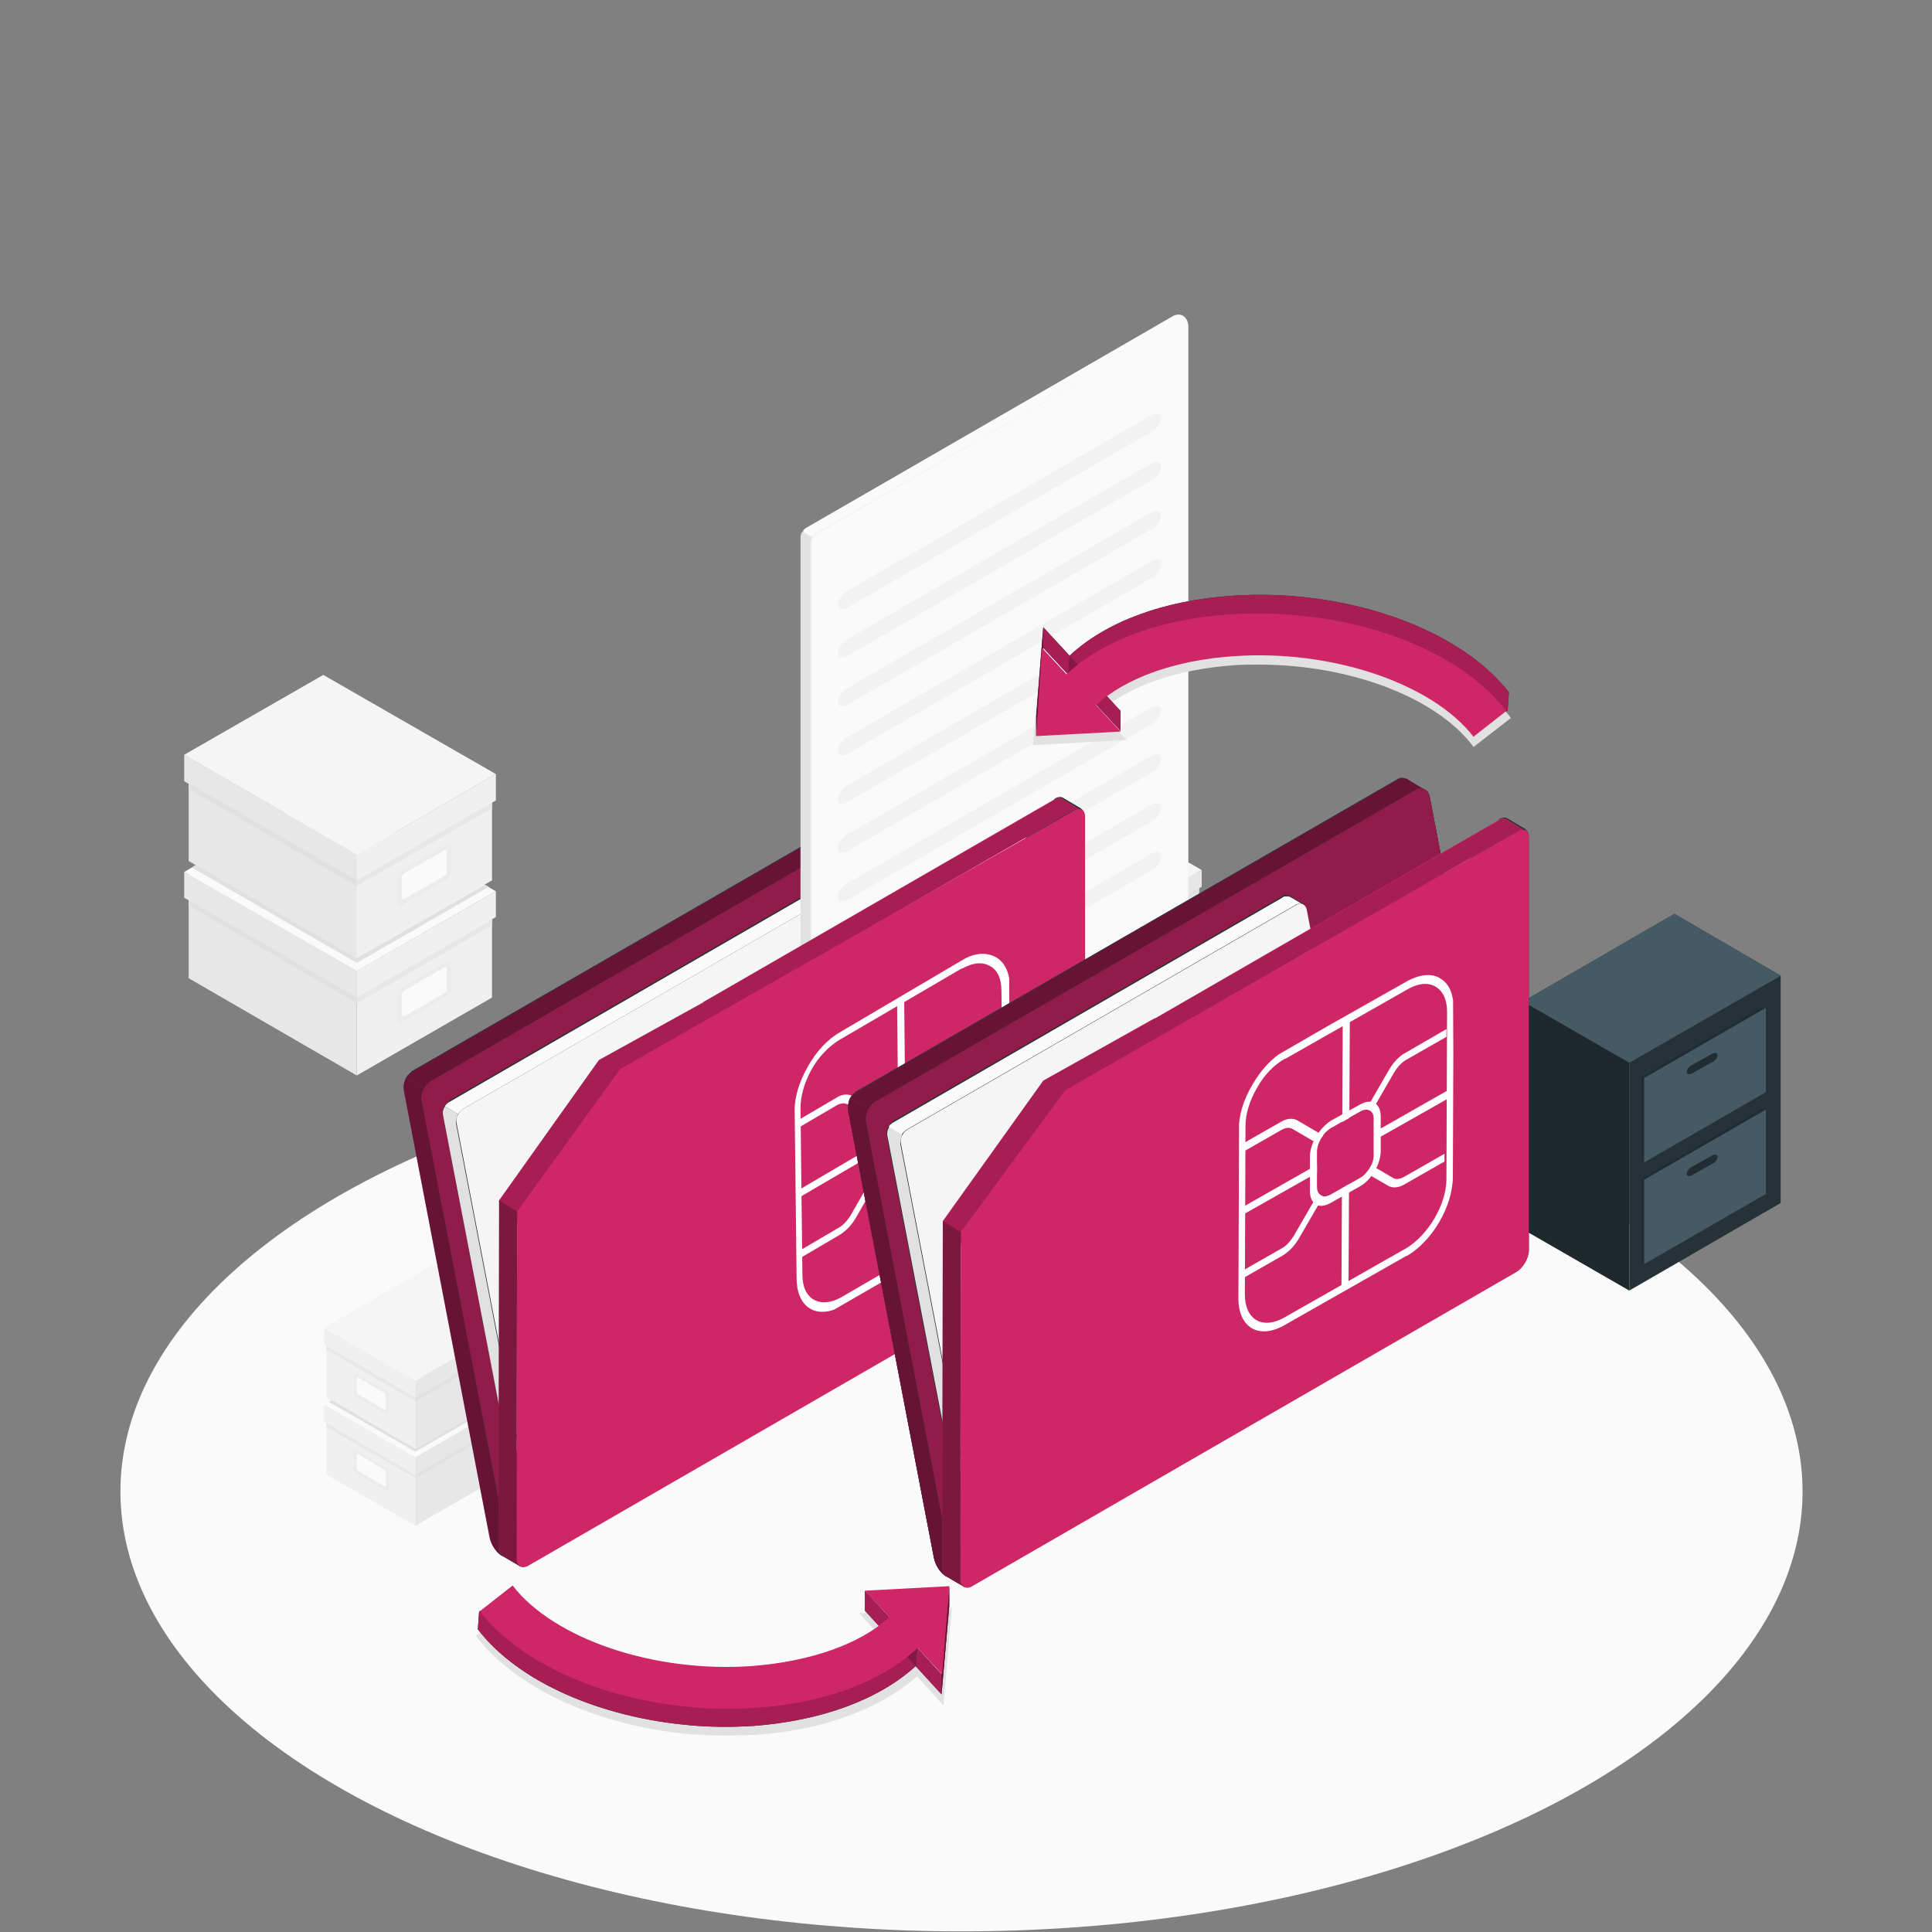 <?xml version="1.0" encoding="utf-8"?>
<!-- Generator: Adobe Illustrator 26.0.0, SVG Export Plug-In . SVG Version: 6.00 Build 0)  -->
<svg version="1.1" id="Layer_1" xmlns="http://www.w3.org/2000/svg" xmlns:xlink="http://www.w3.org/1999/xlink" x="0px" y="0px"
	 viewBox="0 0 300 300" style="enable-background:new 0 0 300 300;" xml:space="preserve">
<rect x="0" y="0" width="300" height="300" fill="#808080" stroke="none"/>
<style type="text/css">
	.st0{fill:#FAFAFA;}
	.st1{fill:#E1E1E1;}
	.st2{fill:#F0F0F0;}
	.st3{fill:#E7E7E7;}
	.st4{fill:#ECECEC;}
	.st5{fill:#F5F5F5;}
	.st6{opacity:0.5;fill:#E1E1E1;}
	.st7{fill:#263238;}
	.st8{opacity:0.2;}
	.st9{fill:#455A64;}
	.st10{opacity:0.1;}
	.st11{fill:#CF2668;}
	.st12{opacity:0.5;}
	.st13{fill:#2B454E;}
	.st14{opacity:0.3;}
	.st15{fill:#E0E0E0;}
	.st16{opacity:0.4;}
	.st17{enable-background:new    ;}
	.st18{clip-path:url(#SVGID_00000038383011331035468840000002316444581318676882_);}
	.st19{fill:#FFFFFF;}
	.st20{clip-path:url(#SVGID_00000061468459754107101540000008112354500910217365_);}
	.st21{clip-path:url(#SVGID_00000089533724080039848840000017528299801734072449_);}
	.st22{clip-path:url(#SVGID_00000021840909178775984720000002069703583416953781_);}
	.st23{clip-path:url(#SVGID_00000155118355856753585310000000468383900697149610_);}
	.st24{clip-path:url(#SVGID_00000060744133908325993270000017686602568675770042_);}
	.st25{fill:#CD2668;}
	.st26{clip-path:url(#SVGID_00000178897590934103603270000015572685326554255801_);}
	.st27{clip-path:url(#SVGID_00000120530758886617387890000001891566134198940849_);}
	.st28{clip-path:url(#SVGID_00000062889734551242112820000006651461128732802444_);}
	.st29{clip-path:url(#SVGID_00000075154304233278872810000006834099807462446216_);}
	.st30{clip-path:url(#SVGID_00000042006833969930892870000016545007451981852084_);}
	.st31{clip-path:url(#SVGID_00000168821520491686160030000000897836774969432753_);}
	.st32{clip-path:url(#SVGID_00000076593748063096760660000018092497967714369959_);}
</style>
<g>
	<ellipse id="Floor_7_" class="st0" cx="149.3" cy="231.6" rx="130.6" ry="68.3"/>
	<path id="Shadow_6_" class="st1" d="M112.8,269.5c-1.8,0-3.6-0.1-5.4-0.2c-14.3-1.2-27-7-33.3-15l-0.2-0.3l5.8-4.5l0.2,0.3
		c5.7,7.4,19,12.4,33,12.4c0,0,0,0,0,0c1.3,0,2.6,0,3.9-0.1c8.7-0.6,16.2-3.2,20.7-7.2l-4.1-4.4l14.4-0.8l-1.3,15.1l-4.1-4.5
		c-5.8,5.1-14.7,8.4-25.2,9.1C115.8,269.4,114.3,269.5,112.8,269.5z"/>
	<g id="Boxes">
		<g id="XMLID_8132_">
			<polygon id="XMLID_8192_" class="st2" points="64.5,236.9 64.5,226.3 50.7,218.3 50.7,229 			"/>
			<polygon id="XMLID_8191_" class="st3" points="64.5,226.3 81.7,216.3 81.7,227 64.5,236.9 			"/>
			<polygon id="XMLID_8190_" class="st0" points="64.5,226.3 50.3,218.1 67.9,207.9 82.1,216.1 			"/>
			<polygon id="XMLID_8189_" class="st2" points="64.5,226.3 64.5,229 50.3,220.8 50.3,218.1 			"/>
			<polygon id="XMLID_8188_" class="st3" points="64.5,229 50.7,221 50.7,221.6 64.5,229.5 			"/>
			<polygon id="XMLID_8187_" class="st3" points="82.1,216.1 64.5,226.3 64.5,229 82.1,218.8 			"/>
			<polygon id="XMLID_8186_" class="st1" points="64.5,229 81.7,219 81.7,219.6 64.5,229.5 			"/>
			<path id="XMLID_8185_" class="st4" d="M60,227.9l-4.7-2.7c-0.2-0.1-0.4,0-0.4,0.2v2.8c0,0.2,0.2,0.5,0.4,0.6l4.7,2.7
				c0.2,0.1,0.4,0,0.4-0.2v-2.8C60.3,228.3,60.2,228,60,227.9z"/>
			<path id="XMLID_8150_" class="st0" d="M59.7,228.2l-4.1-2.4c-0.1-0.1-0.2,0-0.2,0.1v2.1c0,0.2,0.1,0.3,0.2,0.4l4.1,2.4
				c0.1,0.1,0.2,0,0.2-0.1l0-2.1C59.9,228.5,59.8,228.3,59.7,228.2z"/>
		</g>
		<g id="XMLID_14642_">
			<polygon id="XMLID_14429_" class="st2" points="64.5,225 64.5,214.4 50.7,206.4 50.7,217 			"/>
			<polygon id="XMLID_14432_" class="st3" points="64.5,214.4 81.7,204.4 81.7,215 64.5,225 			"/>
			<polygon id="XMLID_14436_" class="st5" points="64.5,214.4 50.3,206.2 67.9,196 82.1,204.2 			"/>
			<polygon id="XMLID_14439_" class="st2" points="64.5,214.4 64.5,217 50.3,208.8 50.3,206.2 			"/>
			<polygon id="XMLID_14443_" class="st3" points="64.5,217 50.7,209 50.7,209.6 64.5,217.6 			"/>
			<polygon id="XMLID_14446_" class="st3" points="82.1,204.2 64.5,214.4 64.5,217 82.1,206.8 			"/>
			<polygon id="XMLID_14448_" class="st1" points="64.5,217 81.7,207.1 81.7,207.6 64.5,217.6 			"/>
			<path id="XMLID_14641_" class="st4" d="M60,216l-4.7-2.7c-0.2-0.1-0.4,0-0.4,0.2v2.8c0,0.2,0.2,0.5,0.4,0.6l4.7,2.7
				c0.2,0.1,0.4,0,0.4-0.2v-2.8C60.3,216.4,60.2,216.1,60,216z"/>
			<path id="XMLID_14638_" class="st0" d="M59.7,216.3l-4.1-2.4c-0.1-0.1-0.2,0-0.2,0.1v2.1c0,0.2,0.1,0.3,0.2,0.4l4.1,2.4
				c0.1,0.1,0.2,0,0.2-0.1l0-2.1C59.9,216.5,59.8,216.4,59.7,216.3z"/>
		</g>
		<polygon id="XMLID_15310_" class="st1" points="51.5,217.4 64.5,225 81,215.4 81.4,215.7 64.5,225.4 51.1,217.7 		"/>
		<polygon id="XMLID_15311_" class="st6" points="51.5,217.4 64.5,225 81,215.4 81.4,215.7 64.5,225.4 51.1,217.7 		"/>
	</g>
	<g id="Boxes_00000036947094793489522060000015152981330745133997_">
		<g id="XMLID_00000174600962516998540760000015908495172825648822_">
			<polygon id="XMLID_00000075870925206778599320000012767400094437905805_" class="st2" points="55.4,167 55.4,150.8 76.4,138.8 
				76.4,154.9 			"/>
			<polygon id="XMLID_00000147213020579544764310000007219080542094998665_" class="st3" points="55.4,150.8 29.3,135.7 29.3,151.9 
				55.4,167 			"/>
			<polygon id="XMLID_00000179643505684505994240000013405247196218162306_" class="st0" points="55.4,150.8 77,138.4 50.2,122.9 
				28.6,135.4 			"/>
			<polygon id="XMLID_00000010998661755402889600000003182239548394534580_" class="st2" points="55.4,150.8 55.4,154.9 77,142.4 
				77,138.4 			"/>
			<polygon id="XMLID_00000021810838124291765580000008589891218586120636_" class="st3" points="55.4,154.9 76.4,142.8 76.4,143.7 
				55.4,155.8 			"/>
			<polygon id="XMLID_00000079473817870610248160000010385828921742671251_" class="st3" points="28.6,135.4 55.4,150.8 55.4,154.9 
				28.6,139.4 			"/>
			<polygon id="XMLID_00000100366778797277142570000011093983230134992541_" class="st1" points="55.4,154.9 29.3,139.8 29.3,140.6 
				55.4,155.8 			"/>
			<path id="XMLID_00000055697883391770713490000007465711259167600552_" class="st4" d="M62.3,153.3l7.2-4.1c0.3-0.2,0.6,0,0.6,0.3
				v4.2c0,0.4-0.2,0.8-0.6,1l-7.2,4.1c-0.3,0.2-0.6,0-0.6-0.3v-4.2C61.8,153.9,62,153.5,62.3,153.3z"/>
			<path id="XMLID_00000078748643726140305150000003119591135737447063_" class="st0" d="M62.8,153.8l6.2-3.6c0.2-0.1,0.4,0,0.4,0.2
				v3.2c0,0.2-0.2,0.5-0.4,0.6l-6.2,3.6c-0.2,0.1-0.4,0-0.4-0.2l0-3.2C62.4,154.2,62.6,153.9,62.8,153.8z"/>
		</g>
		<g id="XMLID_00000055704305416381479180000017395725546955364262_">
			<polygon id="XMLID_00000132056648564227357280000003541943961382450326_" class="st2" points="55.4,148.8 55.4,132.7 76.4,120.6 
				76.4,136.7 			"/>
			<polygon id="XMLID_00000054242486654303713930000013040843295167453067_" class="st3" points="55.4,132.7 29.3,117.6 29.3,133.7 
				55.4,148.8 			"/>
			<polygon id="XMLID_00000160176373603197665230000008791244838283119492_" class="st5" points="55.4,132.7 77,120.2 50.2,104.8 
				28.6,117.2 			"/>
			<polygon id="XMLID_00000176751698908842488110000001290085385846213306_" class="st2" points="55.4,132.7 55.4,136.7 77,124.3 
				77,120.2 			"/>
			<polygon id="XMLID_00000012455686474649910320000012153044920814444435_" class="st3" points="55.4,136.7 76.4,124.6 76.4,125.5 
				55.4,137.6 			"/>
			<polygon id="XMLID_00000040550365985936056390000004348179968714698643_" class="st3" points="28.6,117.2 55.4,132.7 55.4,136.7 
				28.6,121.3 			"/>
			<polygon id="XMLID_00000024697591362695920230000002790485988750399364_" class="st1" points="55.4,136.7 29.3,121.6 29.3,122.5 
				55.4,137.6 			"/>
			<path id="XMLID_00000059993221319009952430000016350808298253318076_" class="st4" d="M62.3,135.1l7.2-4.1c0.3-0.2,0.6,0,0.6,0.3
				v4.2c0,0.4-0.2,0.8-0.6,1l-7.2,4.1c-0.3,0.2-0.6,0-0.6-0.3v-4.2C61.8,135.8,62,135.3,62.3,135.1z"/>
			<path id="XMLID_00000131347951044144890220000007990733561126433983_" class="st0" d="M62.8,135.6L69,132c0.2-0.1,0.4,0,0.4,0.2
				v3.2c0,0.2-0.2,0.5-0.4,0.6l-6.2,3.6c-0.2,0.1-0.4,0-0.4-0.2l0-3.2C62.4,136,62.6,135.7,62.8,135.6z"/>
		</g>
		<polygon id="XMLID_00000139993143440727251740000016960828978171453874_" class="st1" points="75.3,137.4 55.4,148.8 30.4,134.3 
			29.8,134.7 55.4,149.5 75.9,137.7 		"/>
		<polygon id="XMLID_00000108300074056557240970000017722668311131255461_" class="st6" points="75.3,137.4 55.4,148.8 30.4,134.3 
			29.8,134.7 55.4,149.5 75.9,137.7 		"/>
	</g>
	<g id="Boxes_1_">
		<g id="XMLID_8243_">
			<polygon id="XMLID_8278_" class="st2" points="168.9,167.8 168.9,157.2 155.2,149.2 155.2,159.8 			"/>
			<polygon id="XMLID_8277_" class="st3" points="168.9,157.2 186.2,147.2 186.2,157.8 168.9,167.8 			"/>
			<polygon id="XMLID_8276_" class="st0" points="168.9,157.2 154.7,149 172.4,138.8 186.6,147 			"/>
			<polygon id="XMLID_8275_" class="st2" points="168.9,157.2 168.9,159.8 154.7,151.6 154.7,149 			"/>
			<polygon id="XMLID_8274_" class="st3" points="168.9,159.8 155.2,151.9 155.2,152.5 168.9,160.4 			"/>
			<polygon id="XMLID_8273_" class="st3" points="186.6,147 168.9,157.2 168.9,159.8 186.6,149.7 			"/>
			<polygon id="XMLID_8272_" class="st1" points="168.9,159.8 186.2,149.9 186.2,150.5 168.9,160.4 			"/>
			<path id="XMLID_8271_" class="st4" d="M164.4,158.8l-4.7-2.7c-0.2-0.1-0.4,0-0.4,0.2v2.8c0,0.2,0.2,0.5,0.4,0.6l4.7,2.7
				c0.2,0.1,0.4,0,0.4-0.2v-2.8C164.8,159.2,164.6,158.9,164.4,158.8z"/>
			<path id="XMLID_8244_" class="st0" d="M164.1,159.1l-4.1-2.4c-0.1-0.1-0.2,0-0.2,0.1v2.1c0,0.2,0.1,0.3,0.2,0.4l4.1,2.4
				c0.1,0.1,0.2,0,0.2-0.1l0-2.1C164.3,159.4,164.2,159.2,164.1,159.1z"/>
		</g>
		<g id="XMLID_8231_">
			<polygon id="XMLID_8242_" class="st2" points="168.9,155.9 168.9,145.2 155.2,137.3 155.2,147.9 			"/>
			<polygon id="XMLID_8241_" class="st3" points="168.9,145.2 186.2,135.3 186.2,145.9 168.9,155.9 			"/>
			<polygon id="XMLID_8238_" class="st5" points="168.9,145.2 154.7,137 172.4,126.9 186.6,135.1 			"/>
			<polygon id="XMLID_8237_" class="st2" points="168.9,145.2 168.9,147.9 154.7,139.7 154.7,137 			"/>
			<polygon id="XMLID_8236_" class="st3" points="168.9,147.9 155.2,139.9 155.2,140.5 168.9,148.5 			"/>
			<polygon id="XMLID_8235_" class="st3" points="186.6,135.1 168.9,145.2 168.9,147.9 186.6,137.7 			"/>
			<polygon id="XMLID_8234_" class="st1" points="168.9,147.9 186.2,137.9 186.2,138.5 168.9,148.5 			"/>
			<path id="XMLID_8233_" class="st4" d="M164.4,146.9l-4.7-2.7c-0.2-0.1-0.4,0-0.4,0.2v2.8c0,0.2,0.2,0.5,0.4,0.6l4.7,2.7
				c0.2,0.1,0.4,0,0.4-0.2v-2.8C164.8,147.3,164.6,147,164.4,146.9z"/>
			<path id="XMLID_8232_" class="st0" d="M164.1,147.2l-4.1-2.4c-0.1-0.1-0.2,0-0.2,0.1v2.1c0,0.2,0.1,0.3,0.2,0.4l4.1,2.4
				c0.1,0.1,0.2,0,0.2-0.1l0-2.1C164.3,147.4,164.2,147.2,164.1,147.2z"/>
		</g>
		<polygon id="XMLID_8230_" class="st1" points="155.9,148.3 168.9,155.9 185.4,146.3 185.8,146.6 168.9,156.3 155.5,148.6 		"/>
		<polygon id="XMLID_8229_" class="st6" points="155.9,148.3 168.9,155.9 185.4,146.3 185.8,146.6 168.9,156.3 155.5,148.6 		"/>
	</g>
	<g id="Cabinet_1_">
		<g id="XMLID_8154_">
			<g id="XMLID_8224_">
				<polygon id="XMLID_8228_" class="st7" points="253,200.4 236.5,190.9 236.5,155.5 253,165 				"/>
			</g>
			<g id="XMLID_7_" class="st8">
				<polygon id="XMLID_10_" points="253,200.4 236.5,190.9 236.5,155.5 253,165 				"/>
			</g>
			<g id="XMLID_8184_">
				<polygon id="XMLID_8223_" class="st7" points="253,165 276.5,151.5 276.5,186.8 253,200.4 				"/>
			</g>
			<g id="XMLID_8182_">
				<polygon id="XMLID_8183_" class="st7" points="276.5,151.5 253,165 236.5,155.5 260,141.9 				"/>
			</g>
			<g id="XMLID_1_">
				<polygon id="XMLID_2_" class="st9" points="276.5,151.5 253,165 236.5,155.5 260,141.9 				"/>
			</g>
			<g id="XMLID_8170_">
				<g id="XMLID_8180_">
					<polygon id="XMLID_8181_" class="st7" points="254.9,183 273.7,172.1 273.7,185.2 274.2,185.4 255.3,196.3 254.9,196 					"/>
				</g>
				<g id="XMLID_22_" class="st10">
					<polygon id="XMLID_24_" points="254.9,183 273.7,172.1 273.7,185.2 274.2,185.4 255.3,196.3 254.9,196 					"/>
				</g>
				<g id="XMLID_8173_">
					<polygon id="XMLID_8179_" class="st7" points="255.3,183.2 274.2,172.3 274.2,185.4 255.3,196.3 					"/>
				</g>
				<g id="XMLID_5_">
					<polygon id="XMLID_6_" class="st9" points="255.3,183.2 274.2,172.3 274.2,185.4 255.3,196.3 					"/>
				</g>
				<g id="XMLID_8171_">
					<path id="XMLID_8172_" class="st7" d="M262.7,181.2l3.2-1.8c0.4-0.2,0.8-0.1,0.8,0.2c0,0.4-0.3,0.9-0.8,1.1l-3.2,1.8
						c-0.4,0.2-0.8,0.1-0.8-0.2C261.9,181.9,262.3,181.4,262.7,181.2z"/>
				</g>
				<g id="XMLID_11_" class="st10">
					<path id="XMLID_13_" d="M262.7,181.2l3.2-1.8c0.4-0.2,0.8-0.1,0.8,0.2c0,0.4-0.3,0.9-0.8,1.1l-3.2,1.8
						c-0.4,0.2-0.8,0.1-0.8-0.2C261.9,181.9,262.3,181.4,262.7,181.2z"/>
				</g>
			</g>
			<g id="XMLID_8155_">
				<g id="XMLID_8160_">
					<polygon id="XMLID_8161_" class="st7" points="254.9,167.2 273.7,156.3 273.7,169.4 274.2,169.6 255.3,180.5 254.9,180.3 					
						"/>
				</g>
				<g id="XMLID_18_" class="st10">
					<polygon id="XMLID_20_" points="254.9,167.2 273.7,156.3 273.7,169.4 274.2,169.6 255.3,180.5 254.9,180.3 					"/>
				</g>
				<g id="XMLID_8158_">
					<polygon id="XMLID_8159_" class="st7" points="255.3,167.4 274.2,156.5 274.2,169.6 255.3,180.5 					"/>
				</g>
				<g id="XMLID_3_">
					<polygon id="XMLID_4_" class="st9" points="255.3,167.4 274.2,156.5 274.2,169.6 255.3,180.5 					"/>
				</g>
				<g id="XMLID_8156_">
					<path id="XMLID_8157_" class="st7" d="M262.7,165.4l3.2-1.8c0.4-0.2,0.8-0.1,0.8,0.2c0,0.4-0.3,0.9-0.8,1.1l-3.2,1.8
						c-0.4,0.2-0.8,0.1-0.8-0.2C261.9,166.1,262.3,165.6,262.7,165.4z"/>
				</g>
				<g id="XMLID_8_" class="st10">
					<path id="XMLID_9_" d="M262.7,165.4l3.2-1.8c0.4-0.2,0.8-0.1,0.8,0.2c0,0.4-0.3,0.9-0.8,1.1l-3.2,1.8c-0.4,0.2-0.8,0.1-0.8-0.2
						C261.9,166.1,262.3,165.6,262.7,165.4z"/>
				</g>
			</g>
		</g>
	</g>
	<g id="Folder_Black_00000065039122262532206450000014360599611948235421_">
		<g id="XMLID_00000035527492438181001800000010672816358356781476_">
			<path id="XMLID_00000119812356420729281340000003867480569305762699_" class="st7" d="M165,192.8l-79.1,45.7l-4.8,2.8
				c-0.1,0-0.2,0.1-0.2,0.1c-0.1,0.1-0.3,0.1-0.4,0.2c-0.2,0.1-0.3,0.1-0.5,0.1c-0.1,0-0.2,0-0.3,0.1c0,0,0,0-0.1,0
				c-0.1,0-0.3,0-0.4,0c-0.5,0-0.9-0.1-1.3-0.3c-0.8-0.5-1.6-1.7-1.8-2.9l-13.3-69.3c0-0.1,0-0.3,0-0.5c0-0.1,0-0.3,0-0.4
				c0,0,0,0,0,0c0-0.2,0.1-0.4,0.1-0.6c0.1-0.2,0.1-0.4,0.2-0.5c0.1-0.1,0.1-0.2,0.2-0.3c0.1-0.1,0.2-0.2,0.3-0.3
				c0.1-0.1,0.2-0.2,0.3-0.3c0.1-0.1,0.2-0.2,0.3-0.2l83.9-48.4c0.1,0,0.1-0.1,0.2-0.1c0.1,0,0.2-0.1,0.2-0.1c0,0,0.1,0,0.1,0
				c0.1,0,0.2,0,0.3,0c0.5,0,1,0.4,1.5,0.7c1,0.6,1.9,1.1,1.9,1.1v0c0.1,0.1,0.3,0.1,0.4,0.3c0.1,0.2,0.3,0.3,0.3,0.6
				c0,0.1,0.1,0.2,0.1,0.3l13.3,69.3C166.6,190.9,166,192.3,165,192.8z"/>
			<path id="XMLID_00000075846059176713457110000002765223612924472719_" class="st7" d="M165,192.8l-79.1,45.7l-4.8,2.8
				c-0.1,0-0.2,0.1-0.2,0.1c-0.1,0.1-0.3,0.1-0.4,0.2c-0.2,0.1-0.3,0.1-0.5,0.1c-0.1,0-0.2,0-0.3,0.1c0,0,0,0-0.1,0
				c-0.1,0-0.3,0-0.4,0c-0.5,0-0.9-0.1-1.3-0.3c-0.8-0.5-1.6-1.7-1.8-2.9l-13.3-69.3c0-0.1,0-0.3,0-0.5c0-0.1,0-0.3,0-0.4
				c0,0,0,0,0,0c0-0.2,0.1-0.4,0.1-0.6c0.1-0.2,0.1-0.4,0.2-0.5c0.1-0.1,0.1-0.2,0.2-0.3c0.1-0.1,0.2-0.2,0.3-0.3
				c0.1-0.1,0.2-0.2,0.3-0.3c0.1-0.1,0.2-0.2,0.3-0.2l83.9-48.4c0.1,0,0.1-0.1,0.2-0.1c0.1,0,0.2-0.1,0.2-0.1c0,0,0.1,0,0.1,0
				c0.1,0,0.2,0,0.3,0c0.5,0,1,0.4,1.5,0.7c1,0.6,1.9,1.1,1.9,1.1v0c0.1,0.1,0.3,0.1,0.4,0.3c0.1,0.2,0.3,0.3,0.3,0.6
				c0,0.1,0.1,0.2,0.1,0.3l13.3,69.3C166.6,190.9,166,192.3,165,192.8z"/>
			<path id="XMLID_00000140005784341033622890000009707782809076381568_" class="st11" d="M80.8,241.4c-1,0.5-2.3,0.5-3,0.1
				c-0.8-0.5-1.6-1.7-1.8-2.9l-13.3-69.3c-0.1-0.6,0-1.3,0.4-2l2.8,1.6c-0.3,0.6-0.5,1.3-0.4,2l13.3,69.3
				C79.1,241.3,79.9,241.8,80.8,241.4z"/>
			<path id="XMLID_00000143609173007756722990000017933544178558688433_" class="st12" d="M80.8,241.4c-1,0.5-2.3,0.5-3,0.1
				c-0.8-0.5-1.6-1.7-1.8-2.9l-13.3-69.3c-0.1-0.6,0-1.3,0.4-2l2.8,1.6c-0.3,0.6-0.5,1.3-0.4,2l13.3,69.3
				C79.1,241.3,79.9,241.8,80.8,241.4z"/>
			<path id="XMLID_00000105425454151573451020000004145376683224315319_" class="st13" d="M150.4,118.3c1,0.6,1.9,1.1,1.9,1.1v0
				c-0.4-0.2-0.9-0.2-1.4,0.1l-83.9,48.4c-0.4,0.3-0.8,0.7-1.1,1.1l-2.8-1.6c0.1-0.1,0.1-0.2,0.2-0.3c0.1-0.1,0.2-0.2,0.3-0.3
				c0.2-0.2,0.4-0.4,0.6-0.5l83.9-48.4c0.1-0.1,0.3-0.2,0.5-0.2c0,0,0.1,0,0.1,0c0.1,0,0.2,0,0.3,0
				C149.4,117.6,149.9,118,150.4,118.3z"/>
			<path id="XMLID_00000021841138629934894650000006586705154599033018_" class="st11" d="M150.4,118.3c1,0.6,1.9,1.1,1.9,1.1v0
				c-0.4-0.2-0.9-0.2-1.4,0.1l-83.9,48.4c-0.4,0.3-0.8,0.7-1.1,1.1l-2.8-1.6c0.1-0.1,0.1-0.2,0.2-0.3c0.1-0.1,0.2-0.2,0.3-0.3
				c0.2-0.2,0.4-0.4,0.6-0.5l83.9-48.4c0.1-0.1,0.3-0.2,0.5-0.2c0,0,0.1,0,0.1,0c0.1,0,0.2,0,0.3,0
				C149.4,117.6,149.9,118,150.4,118.3z"/>
			<path id="XMLID_00000090270127922567818850000004931015542318276005_" class="st12" d="M150.4,118.3c1,0.6,1.9,1.1,1.9,1.1v0
				c-0.4-0.2-0.9-0.2-1.4,0.1l-83.9,48.4c-0.4,0.3-0.8,0.7-1.1,1.1l-2.8-1.6c0.1-0.1,0.1-0.2,0.2-0.3c0.1-0.1,0.2-0.2,0.3-0.3
				c0.2-0.2,0.4-0.4,0.6-0.5l83.9-48.4c0.1-0.1,0.3-0.2,0.5-0.2c0,0,0.1,0,0.1,0c0.1,0,0.2,0,0.3,0
				C149.4,117.6,149.9,118,150.4,118.3z"/>
			<path id="XMLID_00000093872704802519108260000001676717430610299293_" class="st7" d="M78.9,240.3L65.5,171
				c-0.2-1.1,0.4-2.5,1.4-3.1l83.9-48.4c1-0.6,2-0.1,2.2,1l13.3,69.3c0.2,1.1-0.4,2.5-1.4,3.1l-83.9,48.4
				C80.1,241.9,79.1,241.4,78.9,240.3z"/>
			<path id="XMLID_00000040537182682748684140000005949079123552768396_" class="st13" d="M78.9,240.3L65.5,171
				c-0.2-1.1,0.4-2.5,1.4-3.1l83.9-48.4c1-0.6,2-0.1,2.2,1l13.3,69.3c0.2,1.1-0.4,2.5-1.4,3.1l-83.9,48.4
				C80.1,241.9,79.1,241.4,78.9,240.3z"/>
			<path id="XMLID_00000075159384452793792640000000724868409773516984_" class="st11" d="M78.9,240.3L65.5,171
				c-0.2-1.1,0.4-2.5,1.4-3.1l83.9-48.4c1-0.6,2-0.1,2.2,1l13.3,69.3c0.2,1.1-0.4,2.5-1.4,3.1l-83.9,48.4
				C80.1,241.9,79.1,241.4,78.9,240.3z"/>
			<path id="XMLID_00000136372319938525524810000015825921322017132463_" class="st14" d="M78.9,240.3L65.5,171
				c-0.2-1.1,0.4-2.5,1.4-3.1l83.9-48.4c1-0.6,2-0.1,2.2,1l13.3,69.3c0.2,1.1-0.4,2.5-1.4,3.1l-83.9,48.4
				C80.1,241.9,79.1,241.4,78.9,240.3z"/>
		</g>
		<g id="XMLID_00000075861656419208616260000007848718884913789119_">
			<path id="XMLID_00000114048443619472708330000013976571273338422454_" class="st7" d="M142.5,190l-56.9,32.9l-3.5,2
				c-0.1,0-0.1,0.1-0.2,0.1c-0.1,0-0.2,0.1-0.3,0.1c-0.1,0-0.2,0.1-0.4,0.1c-0.1,0-0.2,0-0.2,0c0,0,0,0-0.1,0c-0.1,0-0.2,0-0.3,0
				c-0.4,0-0.7-0.1-0.9-0.2c-0.6-0.3-1.1-1.2-1.3-2.1l-9.6-49.8c0-0.1,0-0.2,0-0.3c0-0.1,0-0.2,0-0.3c0,0,0,0,0,0
				c0-0.1,0-0.3,0.1-0.4c0-0.1,0.1-0.3,0.2-0.4c0-0.1,0.1-0.2,0.1-0.2c0.1-0.1,0.1-0.2,0.2-0.2c0.1-0.1,0.1-0.1,0.2-0.2
				c0.1-0.1,0.2-0.1,0.2-0.2l60.4-34.9c0.1,0,0.1-0.1,0.2-0.1c0.1,0,0.1-0.1,0.2-0.1c0,0,0,0,0.1,0c0.1,0,0.1,0,0.2,0
				c0.4,0,0.7,0.3,1.1,0.5c0.7,0.4,1.3,0.8,1.3,0.8v0c0.1,0,0.2,0.1,0.3,0.2c0.1,0.1,0.2,0.2,0.2,0.4c0,0.1,0,0.1,0.1,0.2l9.6,49.8
				C143.6,188.6,143.2,189.6,142.5,190z"/>
			<path id="XMLID_00000158030141317816989980000007117745365618556045_" class="st7" d="M142.5,190l-56.9,32.9l-3.5,2
				c-0.1,0-0.1,0.1-0.2,0.1c-0.1,0-0.2,0.1-0.3,0.1c-0.1,0-0.2,0.1-0.4,0.1c-0.1,0-0.2,0-0.2,0c0,0,0,0-0.1,0c-0.1,0-0.2,0-0.3,0
				c-0.4,0-0.7-0.1-0.9-0.2c-0.6-0.3-1.1-1.2-1.3-2.1l-9.6-49.8c0-0.1,0-0.2,0-0.3c0-0.1,0-0.2,0-0.3c0,0,0,0,0,0
				c0-0.1,0-0.3,0.1-0.4c0-0.1,0.1-0.3,0.2-0.4c0-0.1,0.1-0.2,0.1-0.2c0.1-0.1,0.1-0.2,0.2-0.2c0.1-0.1,0.1-0.1,0.2-0.2
				c0.1-0.1,0.2-0.1,0.2-0.2l60.4-34.9c0.1,0,0.1-0.1,0.2-0.1c0.1,0,0.1-0.1,0.2-0.1c0,0,0,0,0.1,0c0.1,0,0.1,0,0.2,0
				c0.4,0,0.7,0.3,1.1,0.5c0.7,0.4,1.3,0.8,1.3,0.8v0c0.1,0,0.2,0.1,0.3,0.2c0.1,0.1,0.2,0.2,0.2,0.4c0,0.1,0,0.1,0.1,0.2l9.6,49.8
				C143.6,188.6,143.2,189.6,142.5,190z"/>
			<path id="XMLID_00000059994260394241956620000005645292478053298344_" class="st1" d="M81.9,225c-0.7,0.3-1.6,0.4-2.2,0.1
				c-0.6-0.3-1.1-1.2-1.3-2.1l-9.6-49.8c-0.1-0.5,0-1,0.3-1.4l2,1.2c-0.2,0.4-0.3,1-0.3,1.4l9.6,49.8
				C80.7,224.9,81.3,225.3,81.9,225z"/>
			<path id="XMLID_00000147937083035269872200000011661023535827134849_" class="st0" d="M132,136.4c0.7,0.4,1.3,0.8,1.3,0.8v0
				c-0.3-0.1-0.7-0.1-1,0.1l-60.4,34.9c-0.3,0.2-0.6,0.5-0.8,0.8l-2-1.2c0-0.1,0.1-0.2,0.1-0.2c0.1-0.1,0.1-0.2,0.2-0.2
				c0.1-0.1,0.3-0.3,0.4-0.3l60.4-34.9c0.1-0.1,0.2-0.1,0.3-0.2c0,0,0,0,0.1,0c0.1,0,0.1,0,0.2,0C131.3,135.9,131.6,136.2,132,136.4
				z"/>
			<path id="XMLID_00000109726696981392305420000002711626281687197830_" class="st5" d="M80.5,224.2l-9.6-49.8
				c-0.2-0.8,0.3-1.8,1-2.2l60.4-34.9c0.7-0.4,1.4-0.1,1.6,0.7l9.6,49.8c0.2,0.8-0.3,1.8-1,2.2l-60.4,34.9
				C81.4,225.3,80.7,225,80.5,224.2z"/>
		</g>
		<g id="Document_00000045578670014402654310000016113468430168571832_">
			<path id="XMLID_00000178911785094062074890000006960469089490561173_" class="st4" d="M125.2,175.4c-0.4-0.2-0.8-0.9-0.8-1.4
				V83.4c0-0.5,0.4-1.2,0.8-1.4l56.9-32.9c0.5-0.3,1.2-0.3,1.6,0c0.4,0.2,0.8,0.9,0.8,1.4l0,90.6c0,0.5-0.4,1.2-0.8,1.4l-56.9,32.9
				C126.3,175.6,125.6,175.6,125.2,175.4z"/>
			<path id="XMLID_00000138550943352524198640000016177719653207299477_" class="st0" d="M184.5,50.3c-0.1-0.4-0.4-0.6-0.8-0.3
				l-56.9,32.8c-0.2,0.1-0.4,0.4-0.6,0.6l-1.5-0.9c0.1-0.3,0.4-0.5,0.6-0.6l56.9-32.8c0.5-0.3,1.2-0.3,1.6,0
				C184.1,49.3,184.4,49.8,184.5,50.3z"/>
			<path id="XMLID_00000110460246123494245050000006417306136306273958_" class="st1" d="M126.6,175.4c-0.4,0.2-1.1,0.2-1.5,0
				c-0.4-0.2-0.8-0.9-0.8-1.4V83.4c0-0.3,0.1-0.5,0.2-0.8l1.5,0.9c-0.2,0.3-0.2,0.5-0.2,0.8v90.6
				C125.9,175.4,126.2,175.6,126.6,175.4z"/>
			<g id="XMLID_00000056425836634867474000000003211205618478016386_">
				<path id="XMLID_00000030483197830366956250000009327562446352944002_" class="st0" d="M126.8,175.4l56.9-32.9
					c0.5-0.3,0.8-0.9,0.8-1.4l0-90.6c0-0.5-0.4-0.7-0.8-0.5l-56.9,32.9c-0.5,0.3-0.8,0.9-0.8,1.4l0,90.6
					C125.9,175.4,126.3,175.6,126.8,175.4z"/>
			</g>
			<g id="XMLID_00000137814519373315750960000015000993803365463991_">
				<g id="XMLID_00000016782277076663755320000014193751633036951464_" class="st14">
					<g id="XMLID_00000019662103861023051080000012628958379069837751_">
						<path id="XMLID_00000031180053457626939880000010574160930938636213_" class="st15" d="M130.1,124.1c0,0.7,0.6,0.9,1.4,0.5
							l47.4-27.4c0.8-0.4,1.4-1.4,1.4-2.1c0-0.7-0.6-0.9-1.4-0.5l-47.4,27.4C130.7,122.5,130.1,123.4,130.1,124.1z"/>
					</g>
					<g id="XMLID_00000033328296708773402620000002535648691050871699_">
						<path id="XMLID_00000166660661286428555970000016559461351849970064_" class="st15" d="M130.1,131.7c0,0.7,0.6,0.9,1.4,0.5
							l47.4-27.4c0.8-0.4,1.4-1.4,1.4-2.1c0-0.7-0.6-0.9-1.4-0.5l-47.4,27.4C130.7,130.1,130.1,131,130.1,131.7z"/>
					</g>
					<g id="XMLID_00000031181050327754815850000013009110947902587043_">
						<path id="XMLID_00000163035205943674803030000015230802053106107813_" class="st15" d="M130.1,139.3c0,0.7,0.6,0.9,1.4,0.5
							l47.4-27.4c0.8-0.4,1.4-1.4,1.4-2.1c0-0.7-0.6-0.9-1.4-0.5l-47.4,27.4C130.7,137.6,130.1,138.6,130.1,139.3z"/>
					</g>
					<g id="XMLID_00000107590557027001185410000009544186190887522735_">
						<path id="XMLID_00000027570804612173041380000011544426752400702390_" class="st15" d="M130.1,146.8c0,0.7,0.6,0.9,1.4,0.5
							l47.4-27.4c0.8-0.4,1.4-1.4,1.4-2.1s-0.6-0.9-1.4-0.5l-47.4,27.4C130.7,145.2,130.1,146.1,130.1,146.8z"/>
					</g>
					<g id="XMLID_00000079474604528948540350000017962008385666602680_">
						<path id="XMLID_00000132793574682406337680000016052271998318778033_" class="st15" d="M130.1,101.4c0,0.7,0.6,0.9,1.4,0.5
							l47.4-27.4c0.8-0.4,1.4-1.4,1.4-2.1c0-0.7-0.6-0.9-1.4-0.5l-47.4,27.4C130.7,99.8,130.1,100.7,130.1,101.4z"/>
					</g>
					<g id="XMLID_00000094609903283794365610000006758050154169629342_">
						<path id="XMLID_00000077283421005000354850000009246516593963691938_" class="st15" d="M130.1,109c0,0.7,0.6,0.9,1.4,0.5
							l47.4-27.4c0.8-0.4,1.4-1.4,1.4-2.1c0-0.7-0.6-0.9-1.4-0.5l-47.4,27.4C130.7,107.4,130.1,108.3,130.1,109z"/>
					</g>
					<g id="XMLID_00000147194813827827588420000007201094747078131842_">
						<path id="XMLID_00000008841642056433845760000015895424526926099380_" class="st15" d="M130.1,93.9c0,0.7,0.6,0.9,1.4,0.5
							L178.9,67c0.8-0.4,1.4-1.4,1.4-2.1c0-0.7-0.6-0.9-1.4-0.5l-47.4,27.4C130.7,92.3,130.1,93.2,130.1,93.9z"/>
					</g>
					<g id="XMLID_00000101787291217476999400000005972303090223605904_">
						<path id="XMLID_00000000191259191756398940000012062523220673176500_" class="st15" d="M130.1,116.6c0,0.7,0.6,0.9,1.4,0.5
							l47.4-27.4c0.8-0.4,1.4-1.4,1.4-2.1c0-0.7-0.6-0.9-1.4-0.5l-47.4,27.4C130.7,114.9,130.1,115.9,130.1,116.6z"/>
					</g>
					<g id="XMLID_00000042016488528025718440000006895550635797197202_">
						<path id="XMLID_00000021114707467283488520000002382075518768322490_" class="st15" d="M130.1,154.4c0,0.7,0.6,0.9,1.4,0.5
							l47.4-27.4c0.8-0.4,1.4-1.4,1.4-2.1s-0.6-0.9-1.4-0.5l-47.4,27.4C130.7,152.8,130.1,153.7,130.1,154.4z"/>
					</g>
					<g id="XMLID_00000129888135432485503040000014065162313585119667_">
						<path id="XMLID_00000114768705447614997470000004866068100609671583_" class="st15" d="M130.1,162c0,0.7,0.6,0.9,1.4,0.5
							l47.4-27.4c0.8-0.4,1.4-1.4,1.4-2.1c0-0.7-0.6-0.9-1.4-0.5l-47.4,27.4C130.7,160.3,130.1,161.3,130.1,162z"/>
					</g>
				</g>
			</g>
		</g>
		<g id="XMLID_00000047039068244601916310000009476339902012414595_">
			<polygon class="st11" points="77.5,186.4 93,164.6 110.4,155 115.6,162.9 97,182.1 89.1,189.4 79.5,189.9 			"/>
			<path id="XMLID_00000011010222839061825480000016440383883097499785_" class="st7" d="M77.3,240.3c0,0.6,0.2,1,0.5,1.2l0,0
				l2.9,1.7l0,0c0.3,0.2,0.8,0.1,1.3-0.2l84.5-48.8c1-0.6,1.9-2.1,1.9-3.3l0-64.1c0-0.6-0.2-1-0.5-1.2c0,0,0,0-0.1-0.1l-2.7-1.6
				c0,0,0,0,0,0l0,0v0c-0.3-0.2-0.8-0.2-1.3,0.1"/>
			<path id="XMLID_00000000902093612994452990000009787012501054746040_" class="st7" d="M104.1,146.5"/>
			<path id="XMLID_00000058555413661674058550000013122821357007486390_" class="st7" d="M106.9,148.2"/>
			<path id="XMLID_00000072260393571575525450000003694202266369115303_" class="st11" d="M167.7,125.7c-0.3-0.1-0.8-0.1-1.2,0.2
				L112,157.3c-1,0.6-2.2,0.2-2.5-1l-0.3-0.7l54.4-31.4c0.3-0.2,0.6-0.3,0.8-0.3c0.2,0,0.3,0,0.5,0.1h0L167.7,125.7z"/>
			<path class="st8" d="M93,164.6l17.3-9.6l0,0l53.3-30.7c0.3-0.2,0.6-0.3,0.8-0.3c0.2,0,0.3,0,0.5,0.1h0l2.7,1.6
				c-0.3-0.1-0.8-0.1-1.2,0.2L112,157.3c0,0-0.1,0-0.1,0.1l3.7,5.6L97,182.1l-8,7.4l-9.6,0.5l-2-3.5L93,164.6z"/>
			
				<line id="XMLID_00000031917041864099600990000014803138830257053367_" class="st13" x1="106.9" y1="148.2" x2="106.9" y2="148.2"/>
			<path id="XMLID_00000154391472701872191300000015455734595651383716_" class="st11" d="M80.3,188.1l-0.1,54.1
				c0,0.9,0.9,1.4,1.7,1l84.7-48.9c1-0.6,1.9-2.1,1.9-3.3l0-64.1c0-0.6-0.2-1-0.5-1.2l0,0c0,0,0,0,0,0l-0.1,0
				c-0.3-0.1-0.8-0.1-1.2,0.2L96.3,166L80.3,188.1"/>
			<path id="XMLID_00000093865304686422535350000008954228015502530203_" class="st11" d="M80.3,188.1l-0.1,54.1
				c0,0.5,0.3,0.9,0.7,1c0,0-0.1,0-0.1,0l-2.9-1.7c-0.3-0.2-0.5-0.6-0.5-1.2l0.1-53.9L80.3,188.1z"/>
			<path id="XMLID_00000107586763302227997080000009581834441401628331_" class="st16" d="M80.3,188.1l-0.1,54.1
				c0,0.5,0.3,0.9,0.7,1c0,0-0.1,0-0.1,0l-2.9-1.7c-0.3-0.2-0.5-0.6-0.5-1.2l0.1-53.9L80.3,188.1z"/>
		</g>
	</g>
	<g>
		<g>
			<g>
				<g class="st17">
					<defs>
						<polygon id="SVGID_1_" class="st17" points="123.4,206.9 123.2,164.2 156.7,144.9 156.8,187.6 						"/>
					</defs>
					<clipPath id="SVGID_00000133501907201248709890000014703713239939198907_">
						<use xlink:href="#SVGID_1_"  style="overflow:visible;"/>
					</clipPath>
					<g style="clip-path:url(#SVGID_00000133501907201248709890000014703713239939198907_);">
						<path class="st19" d="M130.7,201.4c-3.3,1.9-6.1,0.4-6.1-3.4l0,0l-0.3-25.9c0-1.9,0.6-4,1.7-6c1.1-2,2.7-3.6,4.3-4.6l19-11.1
							c0,0,0,0,0.1,0c1.6-0.9,3.1-1.1,4.3-0.4c1.2,0.6,1.8,2,1.8,3.8l0,0l0.3,26c0,3.8-2.7,8.6-6,10.5L130.7,201.4
							C130.7,201.4,130.7,201.4,130.7,201.4 M149.4,149.1C149.3,149.1,149.3,149.1,149.4,149.1l-19,11.2c-1.9,1.1-3.7,3-5,5.4
							c-1.3,2.3-2.1,4.8-2,7l0.3,26l0,0c0.1,4.5,3.3,6.3,7.2,4c0,0,0,0,0.1,0l19-11.1c3.9-2.3,7.1-7.9,7.1-12.4l-0.3-26
							c0-2.2-0.8-3.8-2.2-4.6C153,147.8,151.2,148,149.4,149.1"/>
					</g>
				</g>
			</g>
			<g>
				<g class="st17">
					<defs>
						<polygon id="SVGID_00000110442376789863731980000006615271483622775452_" class="st17" points="139.4,196.9 139.3,155.6 
							140.7,154.8 140.8,196.1 						"/>
					</defs>
					<clipPath id="SVGID_00000093138957982802114620000010430882854658175624_">
						<use xlink:href="#SVGID_00000110442376789863731980000006615271483622775452_"  style="overflow:visible;"/>
					</clipPath>
					<g style="clip-path:url(#SVGID_00000093138957982802114620000010430882854658175624_);">
						<polyline class="st19" points="140.4,155 139.3,155.6 139.7,196.8 140.8,196.1 140.4,155 						"/>
					</g>
				</g>
			</g>
			<g>
				<g class="st17">
					<defs>
						<polygon id="SVGID_00000017510474820858614290000005396528007661119144_" class="st17" points="124,186 124,184.5 
							156.5,165.7 156.5,167.3 						"/>
					</defs>
					<clipPath id="SVGID_00000023257496186669519470000005282932495680602556_">
						<use xlink:href="#SVGID_00000017510474820858614290000005396528007661119144_"  style="overflow:visible;"/>
					</clipPath>
					<g style="clip-path:url(#SVGID_00000023257496186669519470000005282932495680602556_);">
						<polyline class="st19" points="156.5,165.7 124,184.8 124,186 156.5,167 156.5,165.7 						"/>
					</g>
				</g>
			</g>
			<g>
				<g class="st17">
					<defs>
						<polygon id="SVGID_00000161624494835515665350000014781244061137524915_" class="st17" points="124,195.6 124,184.5 
							140.5,174.9 140.5,186 						"/>
					</defs>
					<clipPath id="SVGID_00000031191990364614571010000013078318477509690786_">
						<use xlink:href="#SVGID_00000161624494835515665350000014781244061137524915_"  style="overflow:visible;"/>
					</clipPath>
					<g style="clip-path:url(#SVGID_00000031191990364614571010000013078318477509690786_);">
						<path class="st19" d="M139.7,175.4l-7.6,13.3c-0.5,0.8-1.1,1.5-1.8,1.9l-6.3,3.7l0,1.2l6.3-3.7c1-0.6,1.9-1.5,2.6-2.7
							l7.6-13.3L139.7,175.4"/>
					</g>
				</g>
			</g>
			<g>
				<g class="st17">
					<defs>
						<polygon id="SVGID_00000000933910855474560330000010406204690956328835_" class="st17" points="123.5,185 123.5,174.1 
							140.1,164.5 140.1,175.4 						"/>
					</defs>
					<clipPath id="SVGID_00000134228275091473872310000008191334865341511819_">
						<use xlink:href="#SVGID_00000000933910855474560330000010406204690956328835_"  style="overflow:visible;"/>
					</clipPath>
					<g style="clip-path:url(#SVGID_00000134228275091473872310000008191334865341511819_);">
						<path class="st19" d="M129.8,170.5C129.8,170.5,129.7,170.5,129.8,170.5l-6.3,3.7l0,1.2l6.3-3.7c0,0,0,0,0,0
							c0.7-0.4,1.3-0.5,1.8-0.2l7.8,4.3l0.8-1.3l-7.8-4.3C131.6,169.8,130.7,169.9,129.8,170.5"/>
					</g>
				</g>
			</g>
			<g>
				<g class="st17">
					<defs>
						<polygon id="SVGID_00000183223475923735144410000000088821877332630957_" class="st17" points="139.7,186.1 139.6,175.3 
							156.3,165.6 156.3,176.5 						"/>
					</defs>
					<clipPath id="SVGID_00000176741201698860323310000010251856648183818641_">
						<use xlink:href="#SVGID_00000183223475923735144410000000088821877332630957_"  style="overflow:visible;"/>
					</clipPath>
					<g style="clip-path:url(#SVGID_00000176741201698860323310000010251856648183818641_);">
						<path class="st19" d="M140.4,174.8l-0.8,1.3l7.8,4.3c0.7,0.4,1.6,0.3,2.6-0.3c0,0,0,0,0,0l6.3-3.7l0-1.2l-6.3,3.7c0,0,0,0,0,0
							c-0.7,0.4-1.3,0.5-1.8,0.2L140.4,174.8"/>
					</g>
				</g>
			</g>
			<g>
				<g class="st17">
					<g>
						<path class="st19" d="M156.1,156.4l-6.3,3.7c-1,0.6-1.9,1.5-2.6,2.7l-7.6,13.3l0.8,0.4l7.6-13.3c0.5-0.8,1.1-1.5,1.8-1.9
							l6.3-3.7L156.1,156.4"/>
					</g>
				</g>
			</g>
		</g>
		<g>
			<g class="st17">
				<g>
					<path class="st25" d="M142.3,169.5l-4.6,2.7c-1.2,0.7-2.2,2.4-2.1,3.7l0.1,5.2l0,0c0,1.3,1,1.9,2.2,1.2c0,0,0,0,0,0l4.6-2.7
						c0.6-0.3,1.1-0.9,1.5-1.6c0.4-0.7,0.6-1.5,0.6-2.1l-0.1-5.2l0,0c0-0.7-0.2-1.1-0.7-1.4C143.4,169.1,142.8,169.1,142.3,169.5"/>
					<path class="st19" d="M137.8,182.3c-1.2,0.7-2.2,0.1-2.2-1.2l0,0l-0.1-5.2c0-1.4,0.9-3,2.1-3.7l4.6-2.7
						c0.6-0.3,1.1-0.4,1.5-0.2c0.4,0.2,0.6,0.7,0.7,1.4l0,0l0.1,5.2c0,0.7-0.2,1.4-0.6,2.1c-0.4,0.7-0.9,1.3-1.5,1.6L137.8,182.3
						C137.8,182.3,137.8,182.3,137.8,182.3 M142.3,168.2C142.3,168.2,142.3,168.2,142.3,168.2l-4.6,2.7c-1.8,1-3.2,3.6-3.2,5.6
						l0.1,5.2l0,0c0,2,1.5,2.8,3.2,1.8c0,0,0,0,0,0l4.6-2.7c0.9-0.5,1.7-1.4,2.3-2.4c0.6-1.1,0.9-2.2,0.9-3.2l-0.1-5.2l0,0
						c0-1-0.4-1.7-1-2C143.9,167.6,143.1,167.7,142.3,168.2"/>
				</g>
			</g>
		</g>
	</g>
	<g id="Arrow_1_">
		<polygon id="XMLID_1101_" class="st7" points="134.3,247 134.3,250.1 146.2,263.1 146.2,260 		"/>
		<polygon id="XMLID_8134_" class="st11" points="134.3,247 134.3,250.1 146.2,263.1 146.2,260 		"/>
		<polygon id="XMLID_8137_" class="st7" points="147.4,249.4 147.4,246.3 146.2,260 146.2,263.1 		"/>
		<polygon id="XMLID_8136_" class="st11" points="147.4,249.4 147.4,246.3 146.2,260 146.2,263.1 		"/>
		<polygon id="XMLID_00000027591417458014644690000005816270210020428204_" class="st12" points="147.4,249.4 147.4,246.3 
			146.2,260 146.2,263.1 		"/>
		<g id="XMLID_8125_">
			<path id="XMLID_8127_" class="st7" d="M107.2,267.9c-13.9-1.2-26.7-6.7-33-14.9l0.2-2.8l4.9-1.1c6.4,8.3,22.1,13.5,37.2,12.5
				c9-0.6,16.7-3.4,21.3-7.6l4.6,1.9l-0.2,2.8c-5.7,5.2-14.6,8.5-25.2,9.3C113.7,268.2,110.4,268.2,107.2,267.9z"/>
		</g>
		<g id="XMLID_8128_">
			<path id="XMLID_8129_" class="st11" d="M107.2,267.9c-13.9-1.2-26.7-6.7-33-14.9l0.2-2.8l4.9-1.1c6.4,8.3,22.1,13.5,37.2,12.5
				c9-0.6,16.7-3.4,21.3-7.6l4.6,1.9l-0.2,2.8c-5.7,5.2-14.6,8.5-25.2,9.3C113.7,268.2,110.4,268.2,107.2,267.9z"/>
		</g>
		<polygon id="XMLID_00000180344909011006780550000015105744257564419756_" class="st8" points="134.3,247 134.3,250.1 146.2,263.1 
			146.2,260 		"/>
		<g id="XMLID_00000165192715225153629900000015327727869428347071_" class="st8">
			<path id="XMLID_00000159445350472779425680000016966047764459987333_" d="M107.2,267.9c-13.9-1.2-26.7-6.7-33-14.9l0.2-2.8
				l4.9-1.1c6.4,8.3,22.1,13.5,37.2,12.5c9-0.6,16.7-3.4,21.3-7.6l4.6,1.9l-0.2,2.8c-5.7,5.2-14.6,8.5-25.2,9.3
				C113.7,268.2,110.4,268.2,107.2,267.9z"/>
		</g>
		<path id="XMLID_8334_" class="st11" d="M147.4,246.3l-13.1,0.7l3.8,4.1c-4.5,4.2-12.3,6.9-21.3,7.6c-15.2,1.1-30.8-4.2-37.2-12.5
			l-5.1,4c6.3,8.1,19.1,13.7,33,14.9c3.2,0.3,6.5,0.3,9.8,0.1c10.6-0.7,19.5-4,25.2-9.3l3.8,4.1L147.4,246.3z"/>
	</g>
	<path id="Shadow_00000121958819244048385610000003416014529136571304_" class="st1" d="M195.5,95.9c1.8,0,3.7,0.1,5.5,0.2
		c14.3,1.2,27.1,7,33.4,15.1l0.2,0.3l-5.8,4.5l-0.2-0.3c-5.8-7.5-19.1-12.5-33.1-12.5c0,0,0,0,0,0c-1.3,0-2.6,0-3.9,0.1
		c-8.7,0.6-16.3,3.2-20.8,7.2l4.1,4.4l-14.5,0.8l1.3-15.1l4.1,4.5c5.8-5.2,14.7-8.4,25.2-9.1C192.5,96,194.1,95.9,195.5,95.9z"/>
	<g id="Arrow_00000108991923168533886060000014259605575127325118_">
		<polygon id="XMLID_00000039811984181589772320000016199777054204216977_" class="st7" points="174,113.5 174,110.4 162,97.4 
			162,100.6 		"/>
		<polygon id="XMLID_00000146483061243903673680000001309443102815540896_" class="st11" points="174,113.5 174,110.4 162,97.4 
			162,100.6 		"/>
		<polygon id="XMLID_00000026861377417498160910000015818981111508064177_" class="st7" points="160.9,111.2 160.9,114.3 162,100.6 
			162,97.4 		"/>
		<polygon id="XMLID_00000163759453020686649080000003560253493426460587_" class="st11" points="160.9,111.2 160.9,114.3 
			162,100.6 162,97.4 		"/>
		<polygon id="XMLID_00000148659198676171189720000005877022318643180184_" class="st12" points="160.9,111.2 160.9,114.3 
			162,100.6 162,97.4 		"/>
		<g id="XMLID_00000049919032167441395100000005077745843977589430_">
			<path id="XMLID_00000072960787807448624000000003999974738266745247_" class="st7" d="M201.2,92.6c14,1.2,26.8,6.8,33.1,14.9
				l-0.2,2.9l-4.9,1.1c-6.4-8.3-22.1-13.6-37.3-12.5c-9,0.6-16.8,3.4-21.3,7.6l-4.7-1.9l0.2-2.9c5.7-5.3,14.7-8.6,25.3-9.3
				C194.6,92.3,198,92.3,201.2,92.6z"/>
		</g>
		<g id="XMLID_00000126322602779080833320000011842981260854130334_">
			<path id="XMLID_00000181783579138093507360000007711475388863560635_" class="st11" d="M201.2,92.6c14,1.2,26.8,6.8,33.1,14.9
				l-0.2,2.9l-4.9,1.1c-6.4-8.3-22.1-13.6-37.3-12.5c-9,0.6-16.8,3.4-21.3,7.6l-4.7-1.9l0.2-2.9c5.7-5.3,14.7-8.6,25.3-9.3
				C194.6,92.3,198,92.3,201.2,92.6z"/>
		</g>
		<polygon id="XMLID_00000084499056040178664500000017344742831204465830_" class="st8" points="174,113.5 174,110.4 162,97.4 
			162,100.6 		"/>
		<g id="XMLID_00000104674261072820236870000014481453522183176119_" class="st8">
			<path id="XMLID_00000013915783163837079200000012889602268419366032_" d="M201.2,92.6c14,1.2,26.8,6.8,33.1,14.9l-0.2,2.9
				l-4.9,1.1c-6.4-8.3-22.1-13.6-37.3-12.5c-9,0.6-16.8,3.4-21.3,7.6l-4.7-1.9l0.2-2.9c5.7-5.3,14.7-8.6,25.3-9.3
				C194.6,92.3,198,92.3,201.2,92.6z"/>
		</g>
		<path id="XMLID_00000081646142536526789600000015975110190226578338_" class="st11" d="M160.9,114.3l13.1-0.7l-3.8-4.1
			c4.5-4.2,12.3-7,21.3-7.6c15.2-1.1,30.9,4.2,37.3,12.5l5.1-4c-6.3-8.2-19.1-13.8-33.1-14.9c-3.2-0.3-6.6-0.3-9.9-0.1
			c-10.6,0.7-19.6,4-25.3,9.3l-3.8-4.1L160.9,114.3z"/>
	</g>
	<g id="Folder_Black">
		<g id="XMLID_8116_">
			<path id="XMLID_8122_" class="st7" d="M233.9,196l-79.1,45.7l-4.8,2.8c-0.1,0-0.2,0.1-0.2,0.1c-0.1,0.1-0.3,0.1-0.4,0.2
				c-0.2,0.1-0.3,0.1-0.5,0.1c-0.1,0-0.2,0-0.3,0.1c0,0,0,0-0.1,0c-0.1,0-0.3,0-0.4,0c-0.5,0-0.9-0.1-1.3-0.3
				c-0.8-0.5-1.6-1.7-1.8-2.9l-13.3-69.3c0-0.1,0-0.3,0-0.5c0-0.1,0-0.3,0-0.4c0,0,0,0,0,0c0-0.2,0.1-0.4,0.1-0.6
				c0.1-0.2,0.1-0.4,0.2-0.5c0.1-0.1,0.1-0.2,0.2-0.3c0.1-0.1,0.2-0.2,0.3-0.3c0.1-0.1,0.2-0.2,0.3-0.3c0.1-0.1,0.2-0.2,0.3-0.2
				l83.9-48.4c0.1,0,0.1-0.1,0.2-0.1c0.1,0,0.2-0.1,0.2-0.1c0,0,0.1,0,0.1,0c0.1,0,0.2,0,0.3,0c0.5,0,1,0.4,1.5,0.7
				c1,0.6,1.9,1.1,1.9,1.1v0c0.1,0.1,0.3,0.1,0.4,0.3c0.1,0.2,0.3,0.3,0.3,0.6c0,0.1,0.1,0.2,0.1,0.3l13.3,69.3
				C235.5,194.1,234.9,195.5,233.9,196z"/>
			<path id="XMLID_8121_" class="st7" d="M233.9,196l-79.1,45.7l-4.8,2.8c-0.1,0-0.2,0.1-0.2,0.1c-0.1,0.1-0.3,0.1-0.4,0.2
				c-0.2,0.1-0.3,0.1-0.5,0.1c-0.1,0-0.2,0-0.3,0.1c0,0,0,0-0.1,0c-0.1,0-0.3,0-0.4,0c-0.5,0-0.9-0.1-1.3-0.3
				c-0.8-0.5-1.6-1.7-1.8-2.9l-13.3-69.3c0-0.1,0-0.3,0-0.5c0-0.1,0-0.3,0-0.4c0,0,0,0,0,0c0-0.2,0.1-0.4,0.1-0.6
				c0.1-0.2,0.1-0.4,0.2-0.5c0.1-0.1,0.1-0.2,0.2-0.3c0.1-0.1,0.2-0.2,0.3-0.3c0.1-0.1,0.2-0.2,0.3-0.3c0.1-0.1,0.2-0.2,0.3-0.2
				l83.9-48.4c0.1,0,0.1-0.1,0.2-0.1c0.1,0,0.2-0.1,0.2-0.1c0,0,0.1,0,0.1,0c0.1,0,0.2,0,0.3,0c0.5,0,1,0.4,1.5,0.7
				c1,0.6,1.9,1.1,1.9,1.1v0c0.1,0.1,0.3,0.1,0.4,0.3c0.1,0.2,0.3,0.3,0.3,0.6c0,0.1,0.1,0.2,0.1,0.3l13.3,69.3
				C235.5,194.1,234.9,195.5,233.9,196z"/>
			<path id="XMLID_8120_" class="st11" d="M149.8,244.6c-1,0.5-2.3,0.5-3,0.1c-0.8-0.5-1.6-1.7-1.8-2.9l-13.3-69.3
				c-0.1-0.6,0-1.3,0.4-2l2.8,1.6c-0.3,0.6-0.5,1.3-0.4,2l13.3,69.3C148,244.5,148.9,245,149.8,244.6z"/>
			<path id="XMLID_00000183966408037494817220000003491229914983873708_" class="st12" d="M149.8,244.6c-1,0.5-2.3,0.5-3,0.1
				c-0.8-0.5-1.6-1.7-1.8-2.9l-13.3-69.3c-0.1-0.6,0-1.3,0.4-2l2.8,1.6c-0.3,0.6-0.5,1.3-0.4,2l13.3,69.3
				C148,244.5,148.9,245,149.8,244.6z"/>
			<path id="XMLID_8119_" class="st13" d="M219.3,121.5c1,0.6,1.9,1.1,1.9,1.1v0c-0.4-0.2-0.9-0.2-1.4,0.1l-83.9,48.4
				c-0.4,0.3-0.8,0.7-1.1,1.1l-2.8-1.6c0.1-0.1,0.1-0.2,0.2-0.3c0.1-0.1,0.2-0.2,0.3-0.3c0.2-0.2,0.4-0.4,0.6-0.5l83.9-48.4
				c0.1-0.1,0.3-0.2,0.5-0.2c0,0,0.1,0,0.1,0c0.1,0,0.2,0,0.3,0C218.4,120.8,218.8,121.2,219.3,121.5z"/>
			<path id="XMLID_1160_" class="st11" d="M219.3,121.5c1,0.6,1.9,1.1,1.9,1.1v0c-0.4-0.2-0.9-0.2-1.4,0.1l-83.9,48.4
				c-0.4,0.3-0.8,0.7-1.1,1.1l-2.8-1.6c0.1-0.1,0.1-0.2,0.2-0.3c0.1-0.1,0.2-0.2,0.3-0.3c0.2-0.2,0.4-0.4,0.6-0.5l83.9-48.4
				c0.1-0.1,0.3-0.2,0.5-0.2c0,0,0.1,0,0.1,0c0.1,0,0.2,0,0.3,0C218.4,120.8,218.8,121.2,219.3,121.5z"/>
			<path id="XMLID_00000107549545056666029450000000257270057191003013_" class="st12" d="M219.3,121.5c1,0.6,1.9,1.1,1.9,1.1v0
				c-0.4-0.2-0.9-0.2-1.4,0.1l-83.9,48.4c-0.4,0.3-0.8,0.7-1.1,1.1l-2.8-1.6c0.1-0.1,0.1-0.2,0.2-0.3c0.1-0.1,0.2-0.2,0.3-0.3
				c0.2-0.2,0.4-0.4,0.6-0.5l83.9-48.4c0.1-0.1,0.3-0.2,0.5-0.2c0,0,0.1,0,0.1,0c0.1,0,0.2,0,0.3,0
				C218.4,120.8,218.8,121.2,219.3,121.5z"/>
			<path id="XMLID_8118_" class="st7" d="M147.8,243.5l-13.3-69.3c-0.2-1.1,0.4-2.5,1.4-3.1l83.9-48.4c1-0.6,2-0.1,2.2,1l13.3,69.3
				c0.2,1.1-0.4,2.5-1.4,3.1L150,244.5C149,245.1,148,244.6,147.8,243.5z"/>
			<path id="XMLID_8117_" class="st13" d="M147.8,243.5l-13.3-69.3c-0.2-1.1,0.4-2.5,1.4-3.1l83.9-48.4c1-0.6,2-0.1,2.2,1l13.3,69.3
				c0.2,1.1-0.4,2.5-1.4,3.1L150,244.5C149,245.1,148,244.6,147.8,243.5z"/>
			<path id="XMLID_8123_" class="st11" d="M147.8,243.5l-13.3-69.3c-0.2-1.1,0.4-2.5,1.4-3.1l83.9-48.4c1-0.6,2-0.1,2.2,1l13.3,69.3
				c0.2,1.1-0.4,2.5-1.4,3.1L150,244.5C149,245.1,148,244.6,147.8,243.5z"/>
			<path id="XMLID_00000105403367419301295760000002175048679538348169_" class="st14" d="M147.8,243.5l-13.3-69.3
				c-0.2-1.1,0.4-2.5,1.4-3.1l83.9-48.4c1-0.6,2-0.1,2.2,1l13.3,69.3c0.2,1.1-0.4,2.5-1.4,3.1L150,244.5
				C149,245.1,148,244.6,147.8,243.5z"/>
		</g>
		<g id="XMLID_8105_">
			<path id="XMLID_8115_" class="st7" d="M211.4,193.2l-56.9,32.9l-3.5,2c-0.1,0-0.1,0.1-0.2,0.1c-0.1,0-0.2,0.1-0.3,0.1
				c-0.1,0-0.2,0.1-0.4,0.1c-0.1,0-0.2,0-0.2,0c0,0,0,0-0.1,0c-0.1,0-0.2,0-0.3,0c-0.4,0-0.7-0.1-0.9-0.2c-0.6-0.3-1.1-1.2-1.3-2.1
				l-9.6-49.8c0-0.1,0-0.2,0-0.3c0-0.1,0-0.2,0-0.3c0,0,0,0,0,0c0-0.1,0-0.3,0.1-0.4c0-0.1,0.1-0.3,0.2-0.4c0-0.1,0.1-0.2,0.1-0.2
				c0.1-0.1,0.1-0.2,0.2-0.2c0.1-0.1,0.1-0.1,0.2-0.2c0.1-0.1,0.1-0.1,0.2-0.2l60.4-34.9c0.1,0,0.1-0.1,0.2-0.1
				c0.1,0,0.1-0.1,0.2-0.1c0,0,0,0,0.1,0c0.1,0,0.1,0,0.2,0c0.4,0,0.7,0.3,1.1,0.5c0.7,0.4,1.3,0.8,1.3,0.8v0c0.1,0,0.2,0.1,0.3,0.2
				c0.1,0.1,0.2,0.2,0.2,0.4c0,0.1,0,0.1,0.1,0.2l9.6,49.8C212.6,191.8,212.1,192.8,211.4,193.2z"/>
			<path id="XMLID_8114_" class="st7" d="M211.4,193.2l-56.9,32.9l-3.5,2c-0.1,0-0.1,0.1-0.2,0.1c-0.1,0-0.2,0.1-0.3,0.1
				c-0.1,0-0.2,0.1-0.4,0.1c-0.1,0-0.2,0-0.2,0c0,0,0,0-0.1,0c-0.1,0-0.2,0-0.3,0c-0.4,0-0.7-0.1-0.9-0.2c-0.6-0.3-1.1-1.2-1.3-2.1
				l-9.6-49.8c0-0.1,0-0.2,0-0.3c0-0.1,0-0.2,0-0.3c0,0,0,0,0,0c0-0.1,0-0.3,0.1-0.4c0-0.1,0.1-0.3,0.2-0.4c0-0.1,0.1-0.2,0.1-0.2
				c0.1-0.1,0.1-0.2,0.2-0.2c0.1-0.1,0.1-0.1,0.2-0.2c0.1-0.1,0.1-0.1,0.2-0.2l60.4-34.9c0.1,0,0.1-0.1,0.2-0.1
				c0.1,0,0.1-0.1,0.2-0.1c0,0,0,0,0.1,0c0.1,0,0.1,0,0.2,0c0.4,0,0.7,0.3,1.1,0.5c0.7,0.4,1.3,0.8,1.3,0.8v0c0.1,0,0.2,0.1,0.3,0.2
				c0.1,0.1,0.2,0.2,0.2,0.4c0,0.1,0,0.1,0.1,0.2l9.6,49.8C212.6,191.8,212.1,192.8,211.4,193.2z"/>
			<path id="XMLID_8108_" class="st1" d="M150.9,228.2c-0.7,0.3-1.6,0.4-2.2,0.1c-0.6-0.3-1.1-1.2-1.3-2.1l-9.6-49.8
				c-0.1-0.5,0-1,0.3-1.4l2,1.2c-0.2,0.4-0.3,1-0.3,1.4l9.6,49.8C149.6,228.1,150.2,228.4,150.9,228.2z"/>
			<path id="XMLID_8107_" class="st0" d="M200.9,139.6c0.7,0.4,1.3,0.8,1.3,0.8v0c-0.3-0.1-0.7-0.1-1,0.1l-60.4,34.9
				c-0.3,0.2-0.6,0.5-0.8,0.8l-2-1.2c0-0.1,0.1-0.2,0.1-0.2c0.1-0.1,0.1-0.2,0.2-0.2c0.1-0.1,0.3-0.3,0.4-0.3l60.4-34.9
				c0.1-0.1,0.2-0.1,0.3-0.2c0,0,0,0,0.1,0c0.1,0,0.1,0,0.2,0C200.2,139.1,200.5,139.4,200.9,139.6z"/>
			<path id="XMLID_8106_" class="st5" d="M149.5,227.4l-9.6-49.8c-0.2-0.8,0.3-1.8,1-2.2l60.4-34.9c0.7-0.4,1.4-0.1,1.6,0.7
				l9.6,49.8c0.2,0.8-0.3,1.8-1,2.2L151,228.1C150.3,228.5,149.6,228.2,149.5,227.4z"/>
		</g>
		<g id="XMLID_2058_">
			<polygon class="st11" points="146.4,189.6 162,167.8 179.3,158.1 184.5,166.1 166,185.3 158,192.6 148.4,193.1 			"/>
			<path id="XMLID_00000157297134609341992490000000440599487530031787_" class="st7" d="M146.3,243.5c0,0.6,0.2,1,0.5,1.2l0,0
				l2.9,1.7l0,0c0.3,0.2,0.8,0.1,1.3-0.2l84.5-48.8c1-0.6,1.9-2.1,1.9-3.3l0-64.1c0-0.6-0.2-1-0.5-1.2c0,0,0,0-0.1-0.1l-2.7-1.6
				c0,0,0,0,0,0l0,0v0c-0.3-0.2-0.8-0.2-1.3,0.1"/>
			<path id="XMLID_00000098925563103992377670000016717408075122204823_" class="st7" d="M173,149.7"/>
			<path id="XMLID_00000171693976354564445140000006825029986958580653_" class="st7" d="M175.8,151.3"/>
			<path id="XMLID_2319_" class="st11" d="M236.7,128.9c-0.3-0.1-0.8-0.1-1.2,0.2L181,160.5c-1,0.6-2.2,0.2-2.5-1l-0.3-0.7
				l54.4-31.4c0.3-0.2,0.6-0.3,0.8-0.3c0.2,0,0.3,0,0.5,0.1h0L236.7,128.9z"/>
			<path class="st8" d="M162,167.8l17.3-9.6l0,0l53.3-30.7c0.3-0.2,0.6-0.3,0.8-0.3c0.2,0,0.3,0,0.5,0.1h0l2.7,1.6
				c-0.3-0.1-0.8-0.1-1.2,0.2L181,160.5c0,0-0.1,0-0.1,0.1l3.7,5.6L166,185.3l-8,7.4l-9.6,0.5l-2-3.5L162,167.8z"/>
			
				<line id="XMLID_00000174590305665510327200000007626737425374973332_" class="st13" x1="175.9" y1="151.4" x2="175.8" y2="151.4"/>
			<path id="XMLID_00000026886131612656042990000008304865924350093985_" class="st11" d="M149.2,191.3l-0.1,54.1
				c0,0.9,0.9,1.4,1.7,1l84.7-48.9c1-0.6,1.9-2.1,1.9-3.3l0-64.1c0-0.6-0.2-1-0.5-1.2l0,0c0,0,0,0,0,0l-0.1,0
				c-0.3-0.1-0.8-0.1-1.2,0.2l-70.2,40.2L149.2,191.3"/>
			<path id="XMLID_00000036215120268191364730000005146977623459150981_" class="st11" d="M149.2,191.3l-0.1,54.1
				c0,0.5,0.3,0.9,0.7,1c0,0-0.1,0-0.1,0l-2.9-1.7c-0.3-0.2-0.5-0.6-0.5-1.2l0.1-53.9L149.2,191.3z"/>
			<path id="XMLID_00000056392853870509510590000008388184322289666472_" class="st16" d="M149.2,191.3l-0.1,54.1
				c0,0.5,0.3,0.9,0.7,1c0,0-0.1,0-0.1,0l-2.9-1.7c-0.3-0.2-0.5-0.6-0.5-1.2l0.1-53.9L149.2,191.3z"/>
		</g>
	</g>
	<g>
		<g>
			<g>
				<g class="st17">
					<defs>
						<polygon id="SVGID_00000060734946991919463950000015050394620501253542_" class="st17" points="225.8,190.8 225.6,148.1 
							192.2,167.4 192.3,210.1 						"/>
					</defs>
					<clipPath id="SVGID_00000093138131429174438250000009130897280344965009_">
						<use xlink:href="#SVGID_00000060734946991919463950000015050394620501253542_"  style="overflow:visible;"/>
					</clipPath>
					<g style="clip-path:url(#SVGID_00000093138131429174438250000009130897280344965009_);">
						<path class="st19" d="M218.4,193.8C218.4,193.8,218.4,193.8,218.4,193.8l-19,10.8c-3.4,1.9-6.1,0.3-6.1-3.6l0.1-26.2l0,0
							c0-1.9,0.7-4,1.8-5.9c1.1-2,2.7-3.6,4.3-4.5c0,0,0,0,0.1,0l19-10.8c1.6-0.9,3.1-1.1,4.3-0.4c1.2,0.7,1.8,2.1,1.8,3.9
							l-0.1,26.2l0,0C224.5,187.2,221.7,191.8,218.4,193.8 M199.5,163.1c-1.9,1.1-3.7,3-5,5.3c-1.4,2.3-2.2,4.9-2.1,7l-0.1,26.2
							c0,4.6,3.2,6.4,7.1,4.2l19-10.8c0,0,0,0,0.1,0c3.9-2.3,7.1-7.7,7.1-12.3l0,0l0.1-26.2c0-2.2-0.7-3.8-2.1-4.6
							c-1.3-0.8-3.1-0.6-5,0.4L199.5,163.1C199.6,163.1,199.5,163.1,199.5,163.1"/>
					</g>
				</g>
			</g>
			<g>
				<g class="st17">
					<defs>
						<polygon id="SVGID_00000138533064354769949930000014868366265146079627_" class="st17" points="209.7,199.3 209.6,158 
							208.2,158.8 208.3,200.1 						"/>
					</defs>
					<clipPath id="SVGID_00000047053053589163541540000005391444169160857229_">
						<use xlink:href="#SVGID_00000138533064354769949930000014868366265146079627_"  style="overflow:visible;"/>
					</clipPath>
					<g style="clip-path:url(#SVGID_00000047053053589163541540000005391444169160857229_);">
						<polyline class="st19" points="208.5,158.7 209.6,158 209.4,199.5 208.3,200.1 208.5,158.7 						"/>
					</g>
				</g>
			</g>
			<g>
				<g class="st17">
					<defs>
						<polygon id="SVGID_00000136388457564733165230000005542441032543347870_" class="st17" points="225,170.5 225,168.9 
							192.5,187.7 192.5,189.2 						"/>
					</defs>
					<clipPath id="SVGID_00000152955405895320825420000000143922354496173964_">
						<use xlink:href="#SVGID_00000136388457564733165230000005542441032543347870_"  style="overflow:visible;"/>
					</clipPath>
					<g style="clip-path:url(#SVGID_00000152955405895320825420000000143922354496173964_);">
						<polyline class="st19" points="192.5,187.7 225,169.2 225,170.5 192.5,188.9 192.5,187.7 						"/>
					</g>
				</g>
			</g>
			<g>
				<g class="st17">
					<defs>
						<polygon id="SVGID_00000159440726762491616130000017450036716038720679_" class="st17" points="224.3,180.4 224.3,169.3 
							207.8,178.8 207.9,189.9 						"/>
					</defs>
					<clipPath id="SVGID_00000124130765552403369440000016827074578484041895_">
						<use xlink:href="#SVGID_00000159440726762491616130000017450036716038720679_"  style="overflow:visible;"/>
					</clipPath>
					<g style="clip-path:url(#SVGID_00000124130765552403369440000016827074578484041895_);">
						<path class="st19" d="M208.6,178.4l7.7,4.5c0.5,0.3,1.1,0.2,1.8-0.2l6.3-3.6l0,1.2l-6.3,3.6c-1,0.6-1.9,0.6-2.6,0.2l-7.7-4.5
							L208.6,178.4"/>
					</g>
				</g>
			</g>
			<g>
				<g class="st17">
					<defs>
						<polygon id="SVGID_00000076592712824437666120000015458881102653728945_" class="st17" points="224.6,170.6 224.6,159.8 
							208,169.4 208,180.2 						"/>
					</defs>
					<clipPath id="SVGID_00000056414431509762105770000016891122840673471620_">
						<use xlink:href="#SVGID_00000076592712824437666120000015458881102653728945_"  style="overflow:visible;"/>
					</clipPath>
					<g style="clip-path:url(#SVGID_00000056414431509762105770000016891122840673471620_);">
						<path class="st19" d="M218.3,163.4C218.3,163.4,218.3,163.4,218.3,163.4l6.3-3.6l0,1.2l-6.3,3.6c0,0,0,0,0,0
							c-0.7,0.4-1.3,1.1-1.8,1.9l-7.7,13.3l-0.8-0.4l7.7-13.3C216.4,164.9,217.3,164,218.3,163.4"/>
					</g>
				</g>
			</g>
			<g>
				<g class="st17">
					<defs>
						<polygon id="SVGID_00000119088297753933785150000010947159888101122466_" class="st17" points="209.4,189.1 209.3,178.2 
							192.7,187.8 192.7,198.7 						"/>
					</defs>
					<clipPath id="SVGID_00000157998448347386795450000004100345527326115986_">
						<use xlink:href="#SVGID_00000119088297753933785150000010947159888101122466_"  style="overflow:visible;"/>
					</clipPath>
					<g style="clip-path:url(#SVGID_00000157998448347386795450000004100345527326115986_);">
						<path class="st19" d="M208.6,178.6l0.8,0.4l-7.7,13.3c-0.7,1.2-1.6,2.1-2.6,2.7c0,0,0,0,0,0l-6.3,3.6l0-1.2l6.3-3.6
							c0,0,0,0,0,0c0.7-0.4,1.3-1.1,1.8-1.9L208.6,178.6"/>
					</g>
				</g>
			</g>
			<g>
				<g class="st17">
					<defs>
						<polygon id="SVGID_00000156562222839649032310000016757875681972090266_" class="st17" points="209.2,179.3 209.1,168.2 
							192.6,177.8 192.7,188.9 						"/>
					</defs>
					<clipPath id="SVGID_00000052804096179795142370000001896109000988955803_">
						<use xlink:href="#SVGID_00000156562222839649032310000016757875681972090266_"  style="overflow:visible;"/>
					</clipPath>
					<g style="clip-path:url(#SVGID_00000052804096179795142370000001896109000988955803_);">
						<path class="st19" d="M192.6,177.8l6.3-3.6c1-0.6,1.9-0.6,2.6-0.2l7.7,4.5l-0.8,1.3l-7.7-4.5c-0.5-0.3-1.1-0.2-1.8,0.2
							l-6.3,3.6L192.6,177.8"/>
					</g>
				</g>
			</g>
		</g>
		<g>
			<g class="st17">
				<g>
					<path class="st25" d="M206.7,175.2l4.6-2.6c1.2-0.7,2.2-0.1,2.1,1.3l0,5.3l0,0c0,1.4-1,3-2.2,3.7c0,0,0,0,0,0l-4.6,2.6
						c-0.6,0.3-1.1,0.4-1.5,0.1c-0.4-0.2-0.6-0.7-0.6-1.4l0-5.3l0,0c0-0.7,0.2-1.4,0.6-2.1C205.6,176.1,206.1,175.6,206.7,175.2"/>
					<path class="st19" d="M211.2,182.9C211.2,182.9,211.2,182.9,211.2,182.9l-4.6,2.6c-0.6,0.3-1.1,0.4-1.5,0.1
						c-0.4-0.2-0.6-0.7-0.6-1.4l0-5.3l0,0c0-0.7,0.2-1.4,0.6-2.1c0.4-0.7,1-1.3,1.5-1.6l4.6-2.6c1.2-0.7,2.2-0.1,2.1,1.3l0,5.3l0,0
						C213.4,180.6,212.4,182.2,211.2,182.9 M206.7,174c-0.8,0.5-1.6,1.3-2.3,2.4c-0.6,1-1,2.2-1,3.2l0,0l0,5.3c0,1,0.3,1.7,0.9,2.1
						c0.6,0.4,1.4,0.3,2.3-0.2l4.6-2.6c0,0,0,0,0,0c1.8-1,3.2-3.5,3.2-5.5l0,0l0-5.3c0-2.1-1.4-2.9-3.2-1.9L206.7,174
						C206.7,174,206.7,174,206.7,174"/>
				</g>
			</g>
		</g>
	</g>
</g>
</svg>
